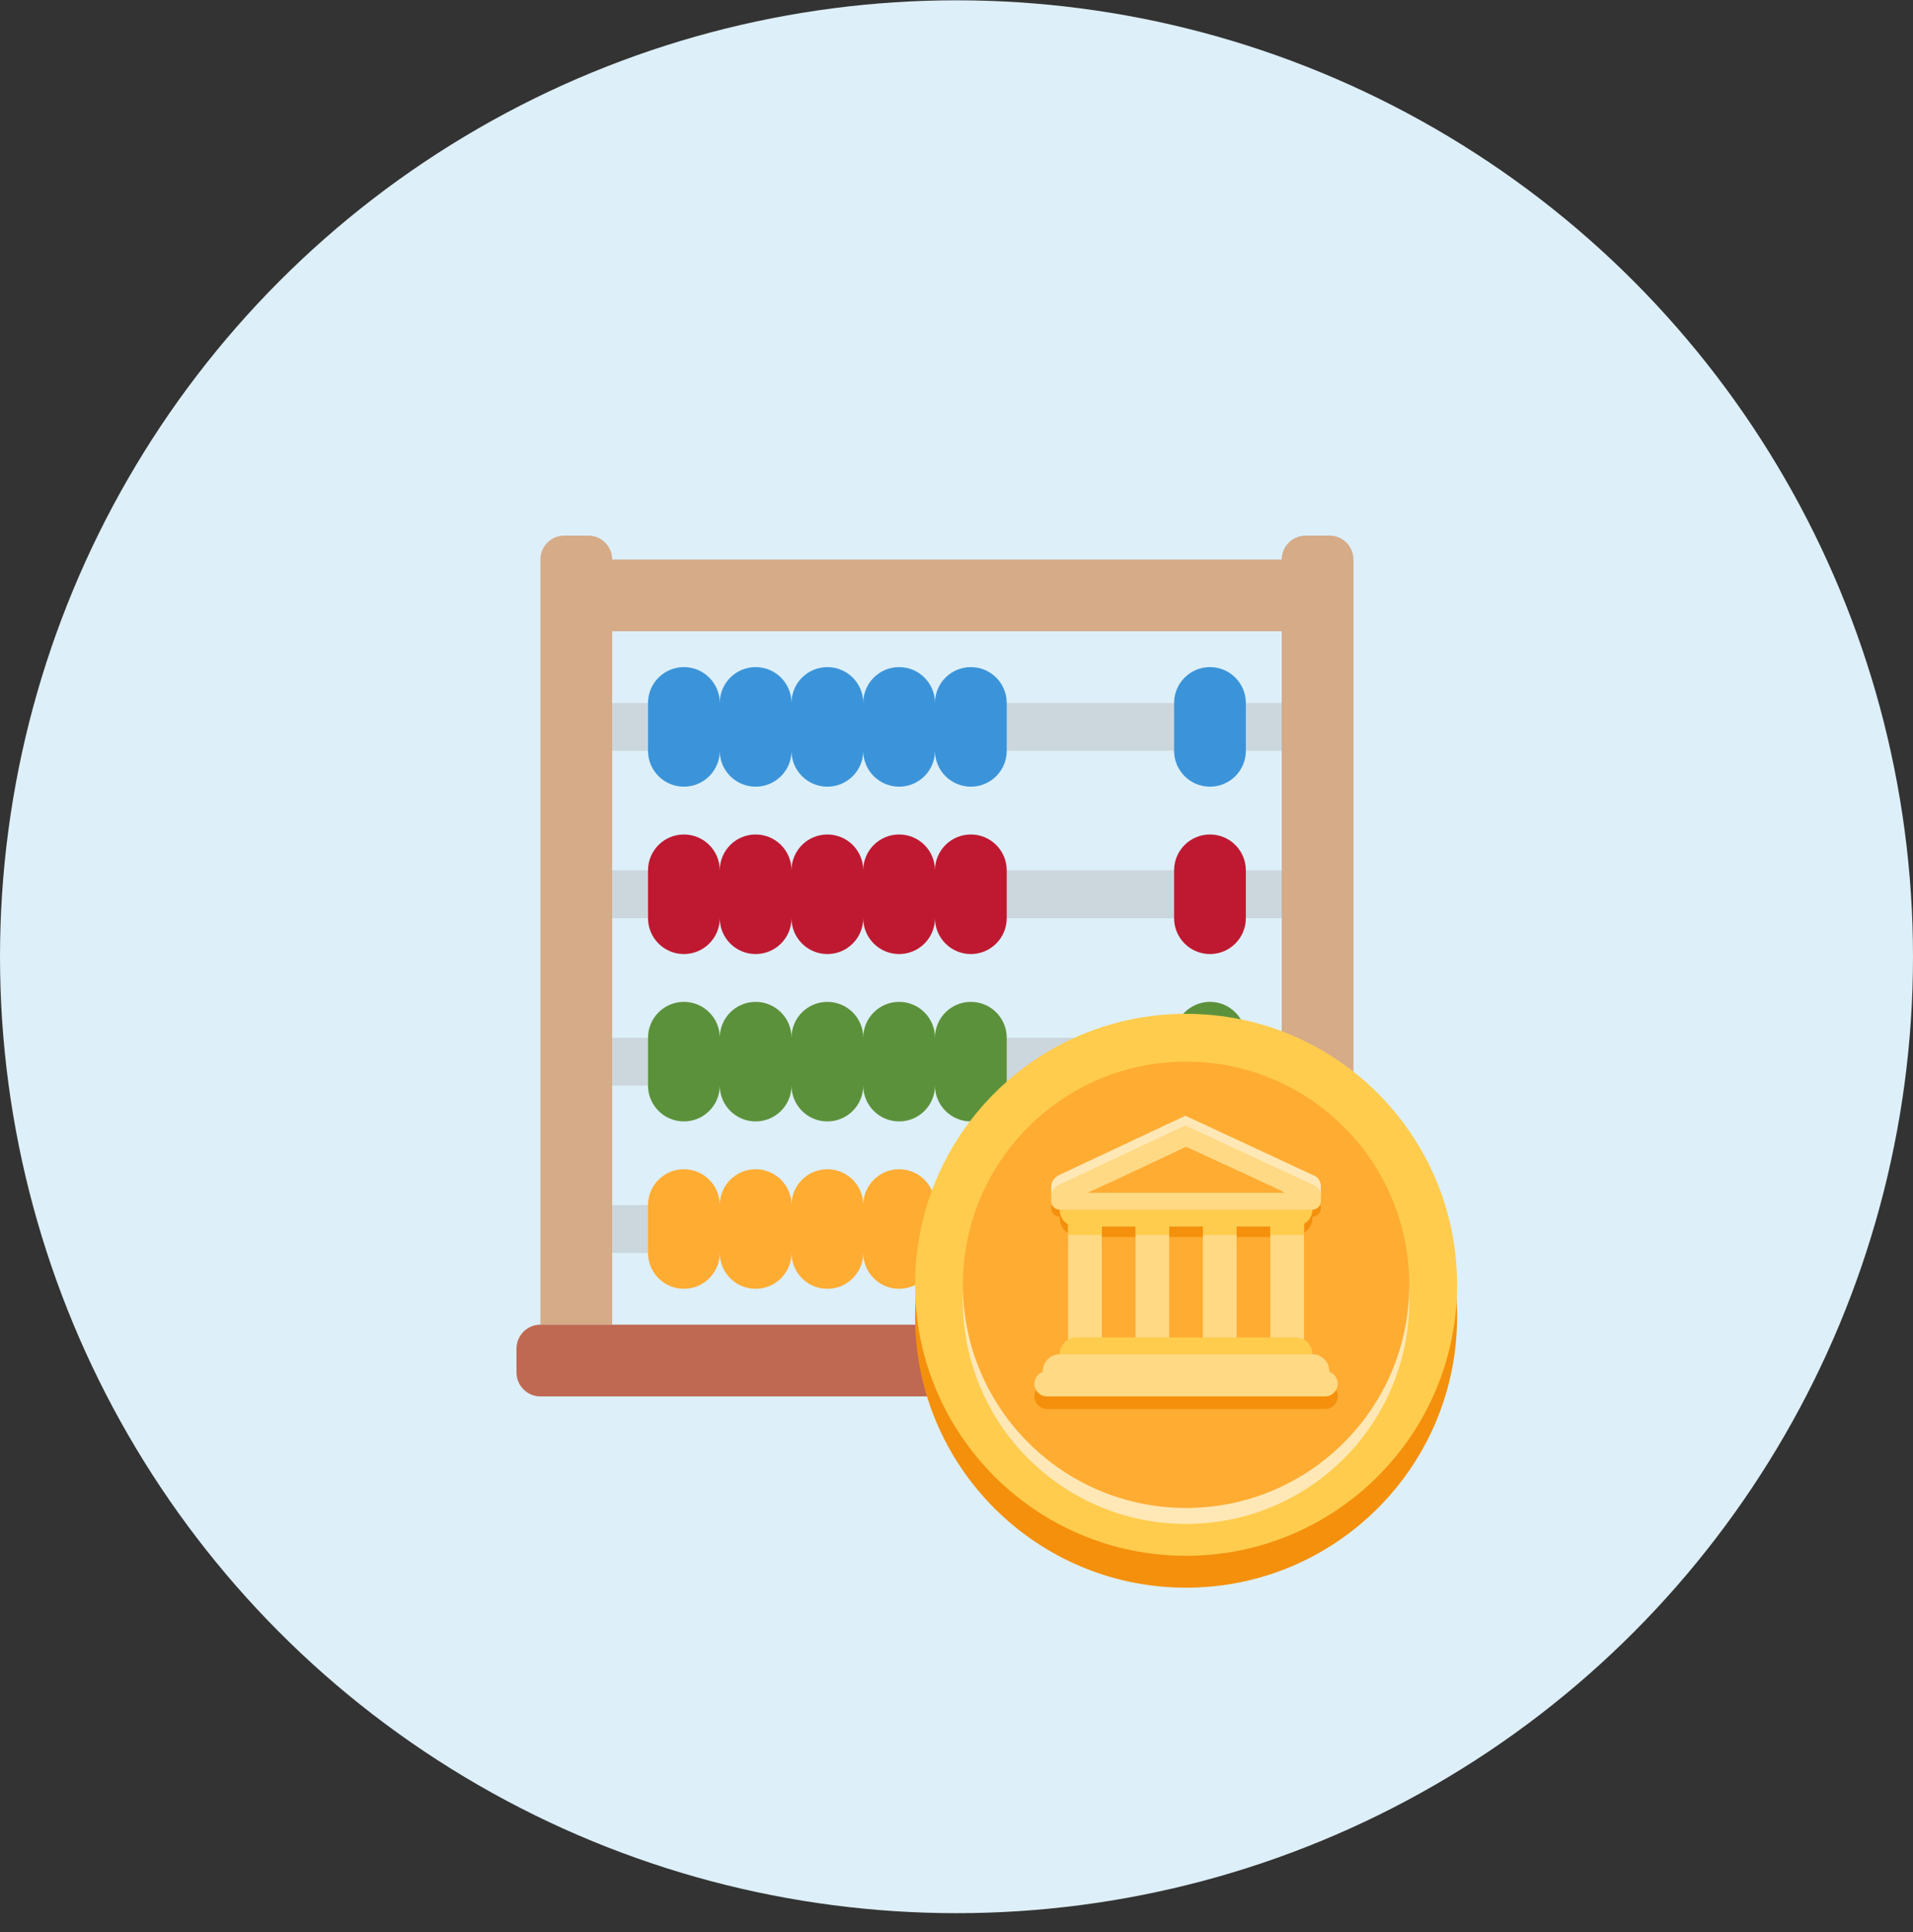 <?xml version="1.0" encoding="UTF-8"?> <svg xmlns="http://www.w3.org/2000/svg" width="100" height="101" viewBox="0 0 100 101" fill="none"><rect x="0" y="0" width="100" height="101" fill="#333333" stroke="none"/> <circle cx="50" cy="50.016" r="50" fill="#DDEFF8"></circle> <path d="M30.75 48V45.5H68.25V48H30.75ZM30.75 56.75V54.25H68.25V56.75H30.75ZM30.75 65.5V63H68.25V65.5H30.75ZM30.75 39.25V36.75H68.25V39.25H30.75Z" fill="#CCD6DD"></path> <path d="M70.75 69.25V29.25C70.75 28.56 70.19 28 69.5 28H68.25C67.56 28 67 28.56 67 29.25H32C32 28.56 31.44 28 30.75 28H29.5C28.81 28 28.25 28.56 28.25 29.25V69.25H70.75ZM32 33H67V69.25H32V33Z" fill="#D5AB88"></path> <path d="M50.75 34.875C49.714 34.875 48.875 35.714 48.875 36.75C48.875 35.714 48.036 34.875 47 34.875C45.964 34.875 45.125 35.714 45.125 36.75C45.125 35.714 44.286 34.875 43.25 34.875C42.214 34.875 41.375 35.714 41.375 36.75C41.375 35.714 40.536 34.875 39.5 34.875C38.464 34.875 37.625 35.714 37.625 36.75C37.625 35.714 36.786 34.875 35.75 34.875C34.714 34.875 33.875 35.714 33.875 36.75V39.25C33.875 40.286 34.714 41.125 35.75 41.125C36.786 41.125 37.625 40.286 37.625 39.25C37.625 40.286 38.464 41.125 39.5 41.125C40.536 41.125 41.375 40.286 41.375 39.25C41.375 40.286 42.214 41.125 43.25 41.125C44.286 41.125 45.125 40.286 45.125 39.25C45.125 40.286 45.964 41.125 47 41.125C48.036 41.125 48.875 40.286 48.875 39.25C48.875 40.286 49.714 41.125 50.75 41.125C51.785 41.125 52.625 40.286 52.625 39.25V36.75C52.625 35.714 51.785 34.875 50.75 34.875Z" fill="#3B94D9"></path> <path d="M50.75 43.625C49.714 43.625 48.875 44.464 48.875 45.5C48.875 44.464 48.036 43.625 47 43.625C45.964 43.625 45.125 44.464 45.125 45.5C45.125 44.464 44.286 43.625 43.25 43.625C42.214 43.625 41.375 44.464 41.375 45.5C41.375 44.464 40.536 43.625 39.5 43.625C38.464 43.625 37.625 44.464 37.625 45.5C37.625 44.464 36.786 43.625 35.75 43.625C34.714 43.625 33.875 44.464 33.875 45.5V48C33.875 49.036 34.714 49.875 35.75 49.875C36.786 49.875 37.625 49.036 37.625 48C37.625 49.036 38.464 49.875 39.5 49.875C40.536 49.875 41.375 49.036 41.375 48C41.375 49.036 42.214 49.875 43.25 49.875C44.286 49.875 45.125 49.036 45.125 48C45.125 49.036 45.964 49.875 47 49.875C48.036 49.875 48.875 49.036 48.875 48C48.875 49.036 49.714 49.875 50.75 49.875C51.785 49.875 52.625 49.036 52.625 48V45.5C52.625 44.464 51.785 43.625 50.75 43.625Z" fill="#BE1931"></path> <path d="M50.75 52.375C49.714 52.375 48.875 53.215 48.875 54.25C48.875 53.215 48.036 52.375 47 52.375C45.964 52.375 45.125 53.215 45.125 54.25C45.125 53.215 44.286 52.375 43.25 52.375C42.214 52.375 41.375 53.215 41.375 54.25C41.375 53.215 40.536 52.375 39.5 52.375C38.464 52.375 37.625 53.215 37.625 54.25C37.625 53.215 36.786 52.375 35.75 52.375C34.714 52.375 33.875 53.215 33.875 54.25V56.75C33.875 57.785 34.714 58.625 35.75 58.625C36.786 58.625 37.625 57.785 37.625 56.75C37.625 57.785 38.464 58.625 39.5 58.625C40.536 58.625 41.375 57.785 41.375 56.75C41.375 57.785 42.214 58.625 43.25 58.625C44.286 58.625 45.125 57.785 45.125 56.75C45.125 57.785 45.964 58.625 47 58.625C48.036 58.625 48.875 57.785 48.875 56.75C48.875 57.785 49.714 58.625 50.75 58.625C51.785 58.625 52.625 57.785 52.625 56.75V54.25C52.625 53.215 51.785 52.375 50.75 52.375Z" fill="#5C913B"></path> <path d="M50.75 61.125C49.714 61.125 48.875 61.965 48.875 63C48.875 61.965 48.036 61.125 47 61.125C45.964 61.125 45.125 61.965 45.125 63C45.125 61.965 44.286 61.125 43.25 61.125C42.214 61.125 41.375 61.965 41.375 63C41.375 61.965 40.536 61.125 39.5 61.125C38.464 61.125 37.625 61.965 37.625 63C37.625 61.965 36.786 61.125 35.75 61.125C34.714 61.125 33.875 61.965 33.875 63V65.5C33.875 66.535 34.714 67.375 35.75 67.375C36.786 67.375 37.625 66.535 37.625 65.5C37.625 66.535 38.464 67.375 39.5 67.375C40.536 67.375 41.375 66.535 41.375 65.5C41.375 66.535 42.214 67.375 43.25 67.375C44.286 67.375 45.125 66.535 45.125 65.5C45.125 66.535 45.964 67.375 47 67.375C48.036 67.375 48.875 66.535 48.875 65.5C48.875 66.535 49.714 67.375 50.75 67.375C51.785 67.375 52.625 66.535 52.625 65.5V63C52.625 61.965 51.785 61.125 50.75 61.125Z" fill="#FFAC33"></path> <path d="M63.25 41.125C62.215 41.125 61.375 40.286 61.375 39.25V36.75C61.375 35.714 62.215 34.875 63.25 34.875C64.285 34.875 65.125 35.714 65.125 36.75V39.25C65.125 40.286 64.285 41.125 63.25 41.125Z" fill="#3B94D9"></path> <path d="M63.25 49.875C62.215 49.875 61.375 49.036 61.375 48V45.5C61.375 44.464 62.215 43.625 63.25 43.625C64.285 43.625 65.125 44.464 65.125 45.5V48C65.125 49.036 64.285 49.875 63.25 49.875Z" fill="#BE1931"></path> <path d="M63.25 58.625C62.215 58.625 61.375 57.785 61.375 56.75V54.25C61.375 53.215 62.215 52.375 63.25 52.375C64.285 52.375 65.125 53.215 65.125 54.25V56.75C65.125 57.785 64.285 58.625 63.25 58.625Z" fill="#5C913B"></path> <path d="M63.25 67.375C62.215 67.375 61.375 66.535 61.375 65.5V63C61.375 61.965 62.215 61.125 63.25 61.125C64.285 61.125 65.125 61.965 65.125 63V65.5C65.125 66.535 64.285 67.375 63.25 67.375Z" fill="#FFAC33"></path> <path d="M70.75 69.25H28.25C27.56 69.25 27 69.81 27 70.5V71.75C27 72.44 27.56 73 28.25 73H70.75C71.44 73 72 72.44 72 71.75V70.5C72 69.81 71.44 69.25 70.75 69.25Z" fill="#BF6952"></path> <g clip-path="url(#clip0_2941_1083)"> <path d="M62.001 83C69.825 83 76.167 76.657 76.167 68.833C76.167 61.009 69.825 54.666 62.001 54.666C54.177 54.666 47.834 61.009 47.834 68.833C47.834 76.657 54.177 83 62.001 83Z" fill="#F4900C"></path> <path d="M62.001 81.333C69.825 81.333 76.167 74.991 76.167 67.167C76.167 59.343 69.825 53 62.001 53C54.177 53 47.834 59.343 47.834 67.167C47.834 74.991 54.177 81.333 62.001 81.333Z" fill="#FFCC4D"></path> <path d="M62.001 79.667C68.444 79.667 73.667 74.444 73.667 68C73.667 61.557 68.444 56.334 62.001 56.334C55.557 56.334 50.334 61.557 50.334 68C50.334 74.444 55.557 79.667 62.001 79.667Z" fill="#FFE8B6"></path> <path d="M62.001 78.833C68.444 78.833 73.667 73.61 73.667 67.167C73.667 60.723 68.444 55.5 62.001 55.5C55.557 55.5 50.334 60.723 50.334 67.167C50.334 73.61 55.557 78.833 62.001 78.833Z" fill="#FFAC33"></path> <path d="M54.953 62.047C54.953 61.593 55.399 61.411 55.399 61.411L61.964 58.328L68.591 61.411C68.591 61.411 69.048 61.513 69.048 62.05V62.584H54.953V62.047Z" fill="#FFE8B6"></path> <path d="M68.608 63.697C68.608 63.21 68.187 62.816 67.669 62.816H56.275C55.756 62.816 55.394 63.21 55.394 63.697C55.394 64.028 55.564 64.313 55.835 64.463V65.018H57.596V64.578H59.358V65.018H61.12V64.578H62.881V65.018H64.643V64.578H66.405V65.018H68.167V64.441C68.431 64.284 68.608 64.01 68.608 63.697ZM69.929 73C69.929 73.365 69.633 73.661 69.268 73.661H54.733C54.368 73.661 54.072 73.365 54.072 73C54.072 72.635 54.368 72.339 54.733 72.339H69.269C69.633 72.339 69.929 72.635 69.929 73V73Z" fill="#F4900C"></path> <path d="M69.047 63.166C69.047 63.41 68.85 63.607 68.606 63.607H55.392C55.149 63.607 54.951 63.41 54.951 63.166C54.951 62.923 55.149 62.726 55.392 62.726L68.606 62.728C68.85 62.729 69.047 62.923 69.047 63.166V63.166ZM57.154 63.678H66.845V64.666H57.154V63.678Z" fill="#F4900C"></path> <path d="M57.594 70.358C57.594 70.844 57.331 71.238 57.007 71.238H56.419C56.095 71.238 55.832 70.844 55.832 70.358V63.679C55.832 63.193 56.095 62.798 56.419 62.798H57.007C57.331 62.798 57.594 63.193 57.594 63.679V70.358ZM68.166 70.358C68.166 70.844 67.904 71.238 67.579 71.238H66.991C66.667 71.238 66.404 70.844 66.404 70.358V63.679C66.404 63.193 66.666 62.798 66.991 62.798H67.579C67.903 62.798 68.166 63.193 68.166 63.679V70.358ZM61.119 70.358C61.119 70.844 60.855 71.238 60.531 71.238H59.944C59.62 71.238 59.356 70.844 59.356 70.358V63.679C59.356 63.193 59.62 62.798 59.944 62.798H60.531C60.855 62.798 61.119 63.193 61.119 63.679V70.358ZM64.642 70.358C64.642 70.844 64.379 71.238 64.055 71.238H63.468C63.144 71.238 62.88 70.844 62.88 70.358V63.679C62.88 63.193 63.144 62.798 63.468 62.798H64.055C64.379 62.798 64.642 63.193 64.642 63.679V70.358Z" fill="#FFD983"></path> <path d="M68.607 70.797C68.607 71.284 68.213 71.678 67.726 71.678H56.273C55.787 71.678 55.393 71.284 55.393 70.797C55.393 70.311 55.787 69.916 56.273 69.916H67.726C68.212 69.916 68.607 70.311 68.607 70.797Z" fill="#FFCC4D"></path> <path d="M69.488 71.678C69.488 72.165 69.094 72.559 68.608 72.559H55.393C54.906 72.559 54.512 72.165 54.512 71.678C54.512 71.192 54.906 70.797 55.393 70.797H68.607C69.093 70.797 69.488 71.192 69.488 71.678V71.678Z" fill="#FFD983"></path> <path d="M69.929 72.339C69.929 72.704 69.633 73 69.268 73H54.733C54.368 73 54.072 72.704 54.072 72.339C54.072 71.974 54.368 71.678 54.733 71.678H69.269C69.633 71.678 69.929 71.974 69.929 72.339V72.339Z" fill="#FFD983"></path> <path d="M68.607 63.238C68.607 62.752 68.186 62.357 67.668 62.357H56.273C55.754 62.357 55.393 62.752 55.393 63.238C55.393 63.569 55.563 63.854 55.833 64.005V64.56H57.595V64.119H59.357V64.56H61.118V64.119H62.88V64.56H64.642V64.119H66.403V64.56H68.166V63.982C68.43 63.826 68.607 63.552 68.607 63.238Z" fill="#FFCC4D"></path> <path d="M54.953 62.553C54.953 62.099 55.399 61.917 55.399 61.917L61.964 58.834L68.591 61.917C68.591 61.917 69.048 62.019 69.048 62.556V62.798H54.953V62.553Z" fill="#FFD983"></path> <path d="M62.001 59.952C62.001 59.952 57.455 62.095 57.001 62.288C56.547 62.48 56.699 62.797 57.002 62.797H66.977C67.445 62.797 67.335 62.44 66.963 62.246C66.591 62.054 62.001 59.952 62.001 59.952Z" fill="#FFAC33"></path> <path d="M69.047 62.797C69.047 63.041 68.85 63.238 68.606 63.238H55.392C55.149 63.238 54.951 63.041 54.951 62.797C54.951 62.554 55.149 62.356 55.392 62.356L68.606 62.359C68.85 62.36 69.047 62.554 69.047 62.797V62.797Z" fill="#FFD983"></path> </g> <defs> <clipPath id="clip0_2941_1083"> <rect width="30" height="30" fill="white" transform="translate(47 53)"></rect> </clipPath> </defs> </svg> 